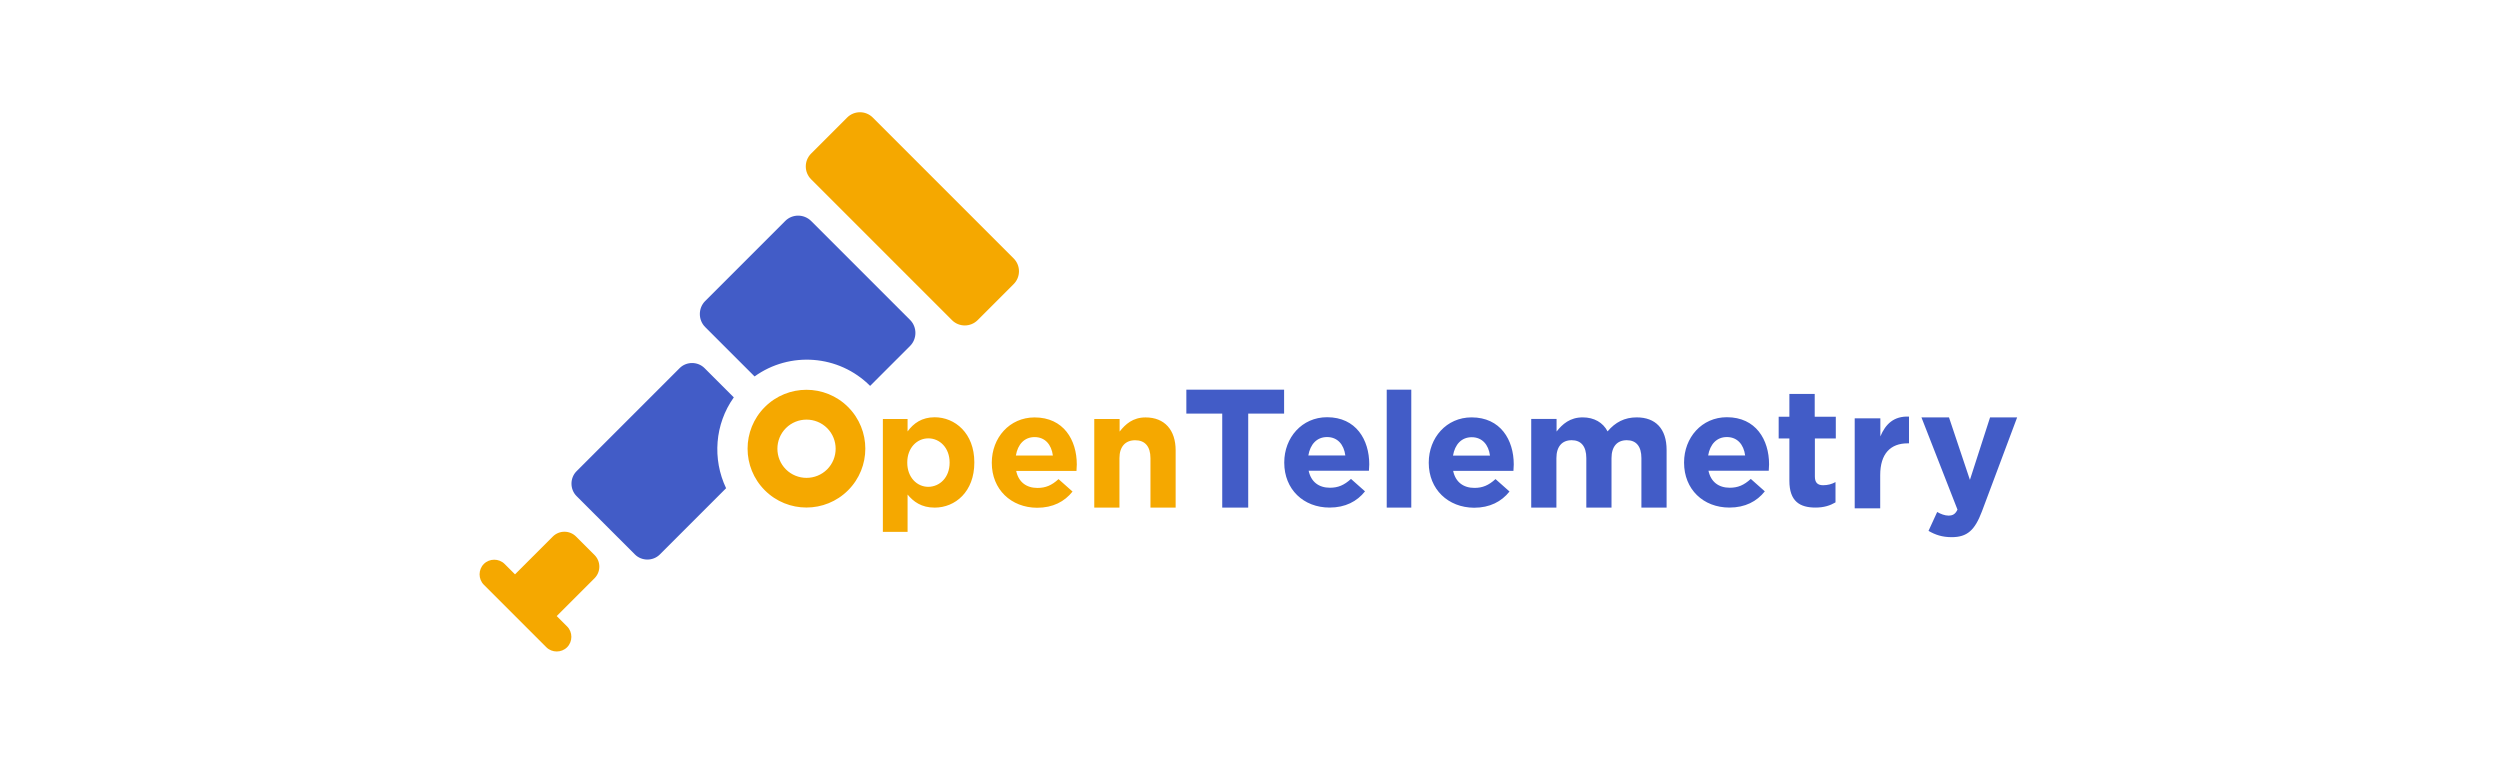 <svg width="245" height="75" viewBox="0 0 245 75" fill="none" xmlns="http://www.w3.org/2000/svg">
<rect x="0" y="0" width="245" height="75" fill="#333333" stroke="none"/>
<g clip-path="url(#clip0_6299_8534)">
<rect width="245" height="75" fill="white"/>
<rect width="245" height="75" fill="white"/>
<path d="M74.952 39.889C72.7 42.141 72.7 45.797 74.952 48.049C77.204 50.301 80.86 50.301 83.112 48.049C85.364 45.797 85.364 42.141 83.112 39.889C80.86 37.637 77.204 37.637 74.952 39.889ZM81.06 45.998C79.95 47.108 78.129 47.108 77.019 45.998C75.908 44.887 75.908 43.067 77.019 41.956C78.129 40.845 79.95 40.845 81.06 41.956C82.171 43.067 82.171 44.887 81.06 45.998ZM86.521 41.061H88.943V42.28C89.529 41.478 90.347 40.892 91.596 40.892C93.586 40.892 95.484 42.45 95.484 45.303V45.334C95.484 48.188 93.617 49.746 91.596 49.746C90.3 49.746 89.514 49.16 88.943 48.466V52.122H86.521V41.061ZM93.062 45.35V45.319C93.062 43.9 92.105 42.959 90.979 42.959C89.853 42.959 88.912 43.9 88.912 45.319V45.35C88.912 46.769 89.853 47.71 90.979 47.71C92.105 47.694 93.062 46.784 93.062 45.35ZM97.196 45.365V45.334C97.196 42.912 98.924 40.907 101.392 40.907C104.23 40.907 105.526 43.113 105.526 45.519C105.526 45.704 105.51 45.936 105.495 46.152H99.587C99.818 47.247 100.59 47.818 101.669 47.818C102.471 47.818 103.058 47.571 103.736 46.954L105.109 48.172C104.323 49.16 103.181 49.761 101.638 49.761C99.078 49.746 97.196 47.957 97.196 45.365ZM103.181 44.64C103.042 43.56 102.41 42.835 101.392 42.835C100.389 42.835 99.741 43.545 99.556 44.64H103.181ZM107.254 41.061H109.722V42.295C110.292 41.57 111.017 40.907 112.267 40.907C114.133 40.907 115.213 42.141 115.213 44.131V49.746H112.745V44.902C112.745 43.73 112.19 43.144 111.249 43.144C110.308 43.144 109.706 43.745 109.706 44.902V49.746H107.238V41.061H107.254ZM83.019 11.521L79.487 15.053C78.793 15.747 78.793 16.873 79.487 17.568L93.293 31.374C93.987 32.068 95.113 32.068 95.808 31.374L99.34 27.841C100.034 27.147 100.034 26.021 99.34 25.327L85.534 11.521C84.84 10.826 83.714 10.826 83.019 11.521ZM58.261 56.672C58.893 56.04 58.893 55.022 58.261 54.389L56.456 52.584C55.824 51.952 54.806 51.952 54.173 52.584L50.471 56.286L49.453 55.268C48.897 54.713 47.972 54.713 47.416 55.268C46.861 55.824 46.861 56.749 47.416 57.305L53.541 63.429C54.096 63.984 55.022 63.984 55.577 63.429C56.132 62.873 56.132 61.948 55.577 61.392L54.559 60.374L58.261 56.672Z" fill="#F5A800"/>
<path d="M76.957 21.651L69.105 29.503C68.411 30.198 68.411 31.354 69.105 32.049L73.949 36.892C77.374 34.424 82.186 34.733 85.272 37.818L89.19 33.9C89.884 33.206 89.884 32.049 89.19 31.354L79.502 21.667C78.793 20.957 77.651 20.957 76.957 21.651ZM71.913 38.944L69.044 36.075C68.38 35.411 67.27 35.411 66.606 36.075L56.502 46.179C55.839 46.842 55.839 47.953 56.502 48.616L62.225 54.339C62.889 55.002 63.999 55.002 64.663 54.339L71.157 47.845C69.799 44.991 70.046 41.566 71.913 38.944ZM119.779 40.533H116.262V38.188H125.842V40.533H122.325V49.742H119.779V40.533ZM125.857 45.346V45.315C125.857 42.893 127.585 40.888 130.053 40.888C132.891 40.888 134.187 43.093 134.187 45.5C134.187 45.685 134.172 45.916 134.156 46.132H128.248C128.48 47.228 129.251 47.798 130.331 47.798C131.133 47.798 131.719 47.552 132.398 46.934L133.771 48.153C132.984 49.14 131.842 49.742 130.3 49.742C127.739 49.742 125.857 47.953 125.857 45.346ZM131.842 44.636C131.704 43.556 131.071 42.831 130.053 42.831C129.05 42.831 128.402 43.541 128.217 44.636H131.842ZM135.899 38.188H138.306V49.742H135.899V38.188ZM140.018 45.361V45.33C140.018 42.908 141.746 40.903 144.214 40.903C147.052 40.903 148.348 43.109 148.348 45.515C148.348 45.7 148.333 45.932 148.317 46.148H142.409C142.641 47.243 143.412 47.814 144.492 47.814C145.294 47.814 145.88 47.567 146.559 46.95L147.932 48.169C147.145 49.156 146.003 49.758 144.461 49.758C141.915 49.742 140.018 47.953 140.018 45.361ZM146.019 44.651C145.88 43.572 145.247 42.847 144.229 42.847C143.227 42.847 142.579 43.556 142.394 44.651H146.019ZM150.076 41.057H152.544V42.291C153.115 41.566 153.855 40.903 155.105 40.903C156.231 40.903 157.095 41.412 157.542 42.276C158.298 41.381 159.208 40.903 160.396 40.903C162.231 40.903 163.327 41.998 163.327 44.096V49.742H160.858V44.898C160.858 43.726 160.334 43.14 159.424 43.14C158.498 43.14 157.928 43.741 157.928 44.898V49.742H155.459V44.898C155.459 43.726 154.935 43.14 154.025 43.14C153.099 43.14 152.528 43.741 152.528 44.898V49.742H150.06V41.057H150.076ZM165.039 45.346V45.315C165.039 42.893 166.767 40.888 169.235 40.888C172.073 40.888 173.369 43.093 173.369 45.5C173.369 45.685 173.353 45.916 173.338 46.132H167.43C167.661 47.228 168.433 47.798 169.512 47.798C170.315 47.798 170.901 47.552 171.579 46.934L172.952 48.153C172.166 49.14 171.024 49.742 169.482 49.742C166.921 49.742 165.039 47.953 165.039 45.346ZM171.024 44.636C170.885 43.556 170.253 42.831 169.235 42.831C168.232 42.831 167.584 43.541 167.399 44.636H171.024ZM175.359 47.12V42.97H174.31V40.841H175.359V38.605H177.842V40.841H179.909V42.97H177.858V46.703C177.858 47.274 178.105 47.552 178.66 47.552C179.123 47.552 179.524 47.444 179.879 47.243V49.233C179.354 49.541 178.752 49.742 177.919 49.742C176.392 49.742 175.359 49.14 175.359 47.12ZM181.776 40.996H184.275V42.77C184.784 41.551 185.602 40.764 187.082 40.826V43.448H186.944C185.278 43.448 184.26 44.451 184.26 46.564V49.819H181.761V40.996H181.776ZM195.027 40.903H197.68L194.225 50.128C193.53 51.963 192.79 52.642 191.263 52.642C190.337 52.642 189.659 52.411 188.995 52.025L189.844 50.174C190.183 50.374 190.6 50.529 190.939 50.529C191.371 50.529 191.618 50.39 191.834 49.943L188.301 40.903H191.001L193.052 47.027L195.027 40.903Z" fill="#425CC7"/>
</g>
<defs>
<clipPath id="clip0_6299_8534">
<rect width="245" height="75" fill="white"/>
</clipPath>
</defs>
</svg>
